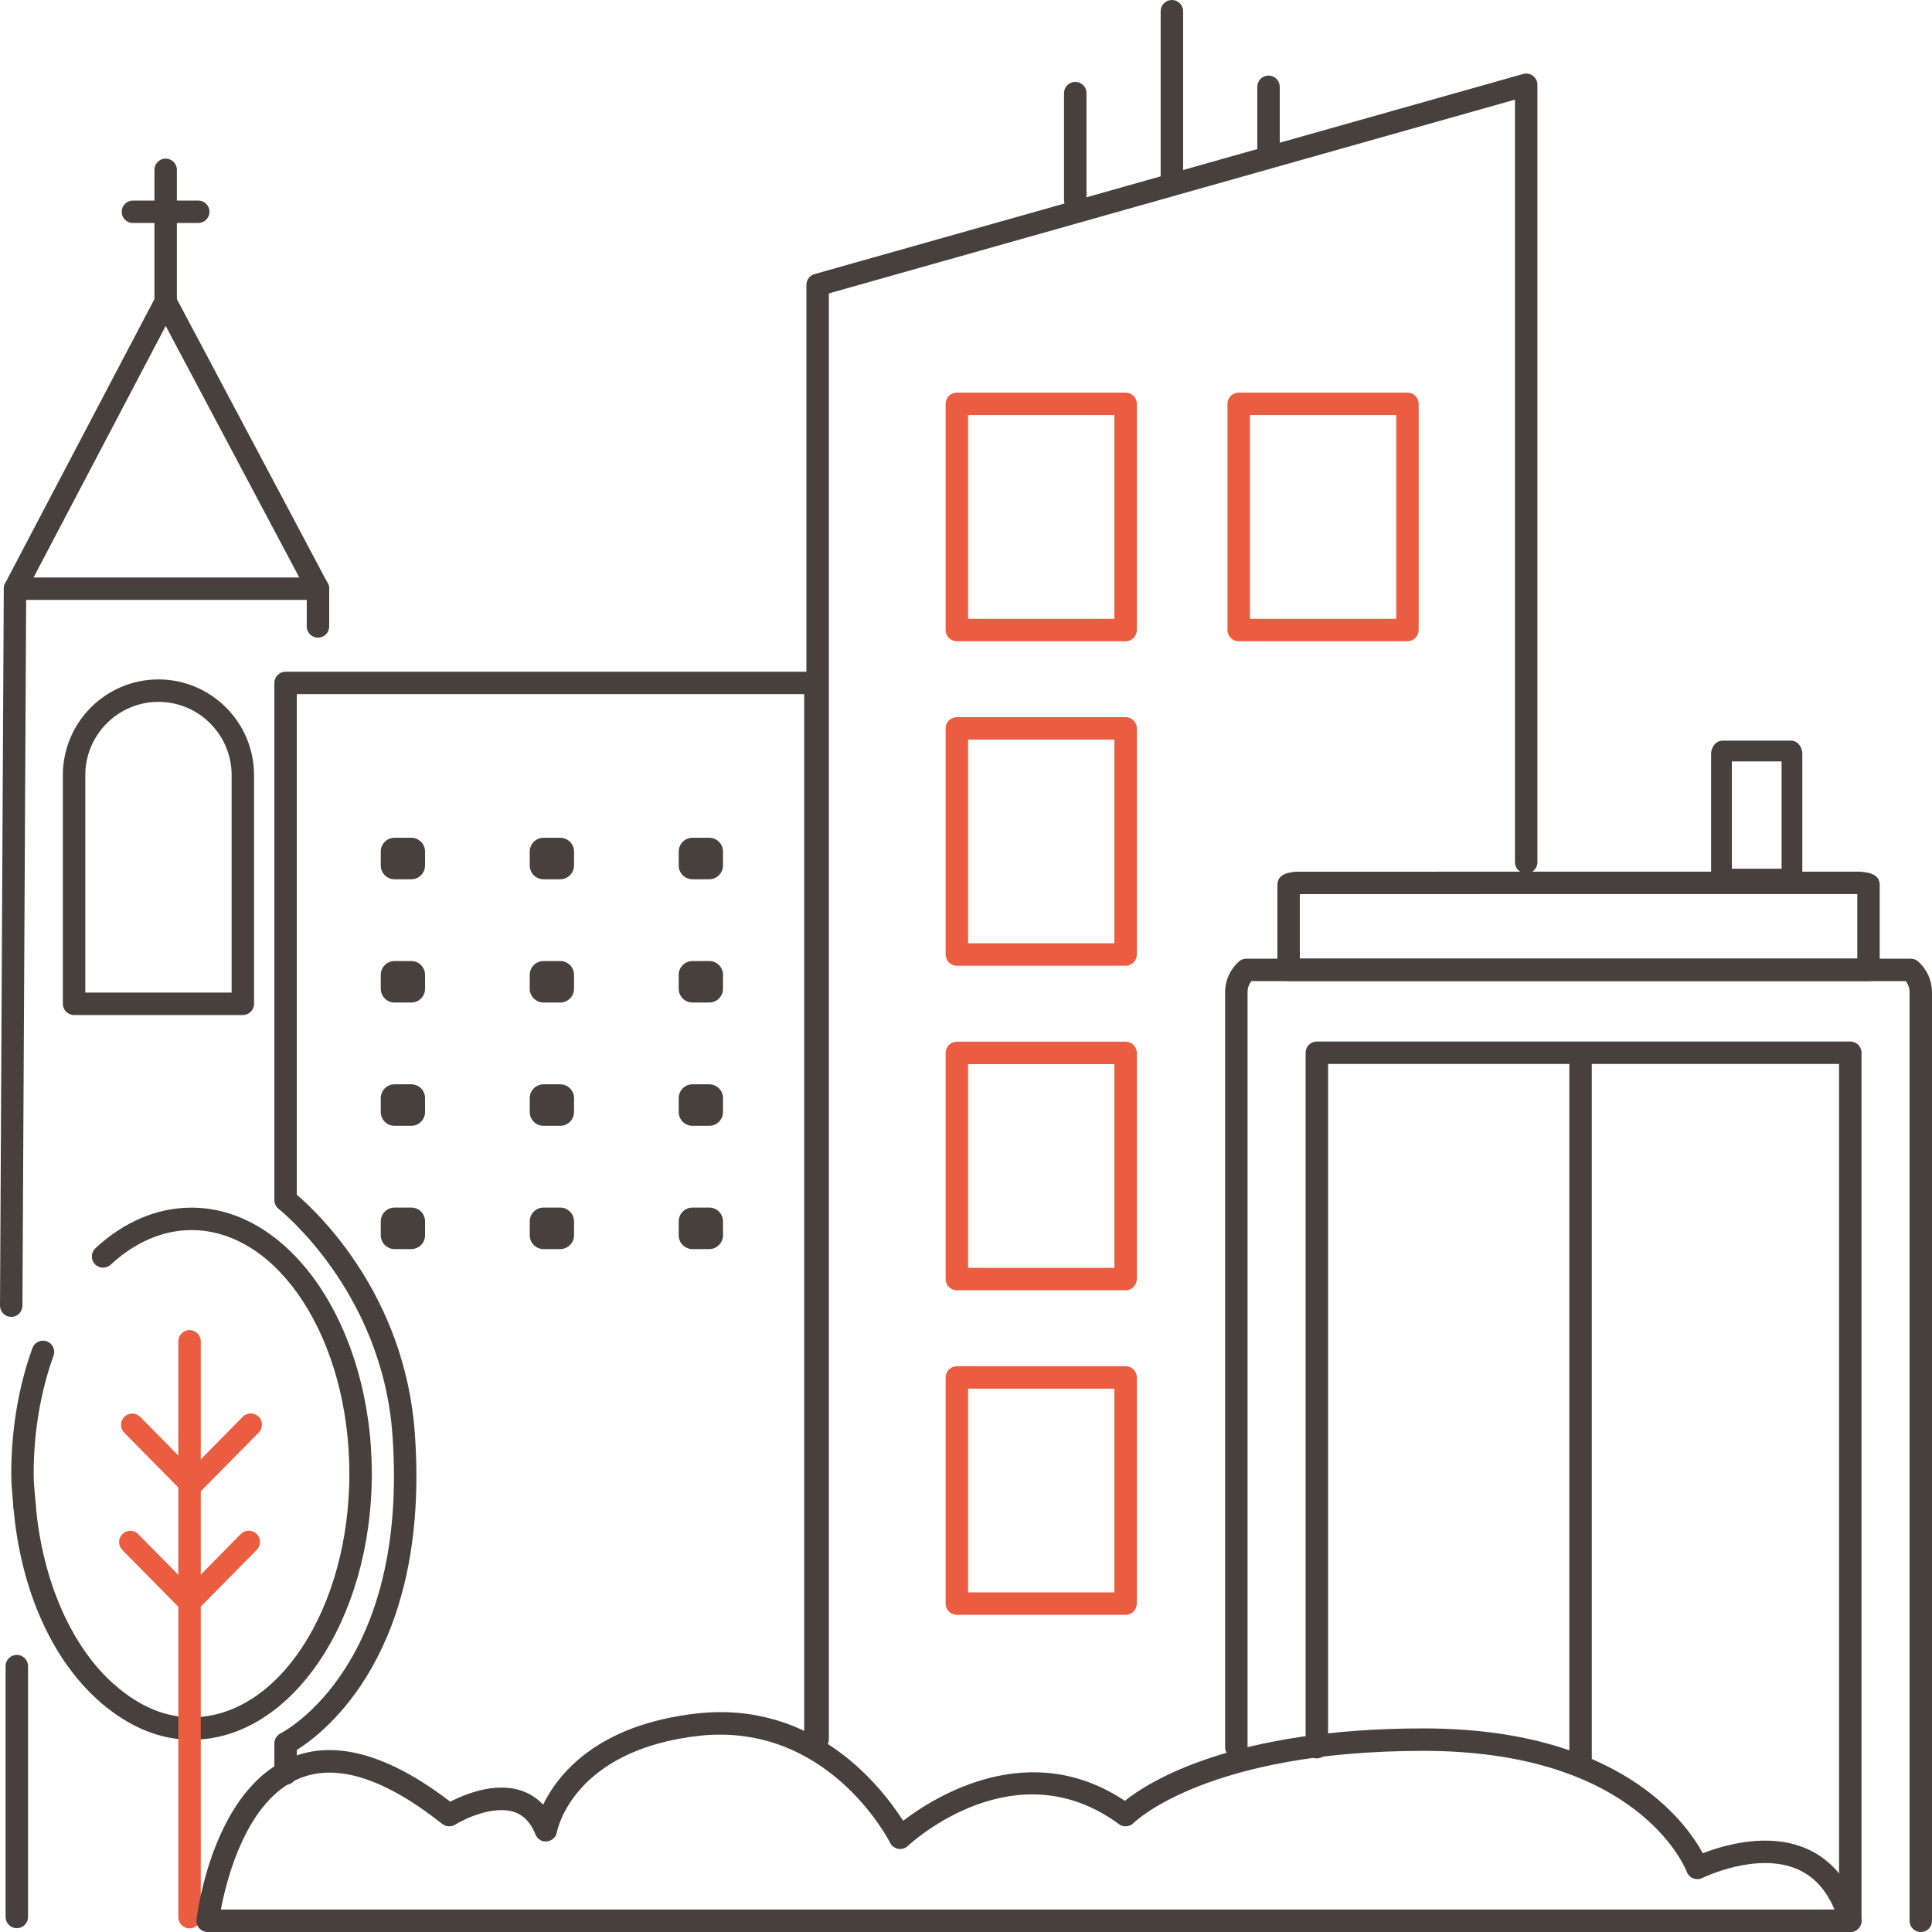 <?xml version="1.0" encoding="UTF-8"?>
<svg xmlns="http://www.w3.org/2000/svg" xmlns:xlink="http://www.w3.org/1999/xlink" version="1.1" x="0px" y="0px" width="140px" height="140px" viewBox="0 0 140 140" xml:space="preserve">
<g id="Ebene_1">
	<g>
		<path fill="#47403D" d="M139.187,140c-0.45,0-0.813-0.363-0.813-0.813V71.889    c0-0.281-0.095-0.554-0.27-0.792H90.673c-0.175,0.238-0.27,0.511-0.27,0.792v54.718    c0,0.45-0.363,0.813-0.813,0.813s-0.813-0.363-0.813-0.813V71.889c0-0.829,0.347-1.611,0.982-2.202    c0.148-0.14,0.347-0.217,0.553-0.217h48.152c0.206,0,0.405,0.077,0.553,0.217    C139.651,70.278,140,71.06,140,71.889v67.297C140,139.637,139.637,140,139.187,140z"></path>
	</g>
	<g>
		<path fill="#47403D" d="M59.248,126.864c-0.45,0-0.813-0.363-0.813-0.813V20.645    c0-0.366,0.241-0.684,0.593-0.784l51.347-14.501c0.249-0.061,0.508-0.019,0.709,0.135    c0.204,0.154,0.323,0.395,0.323,0.649v56.334c0,0.45-0.363,0.813-0.813,0.813    s-0.813-0.363-0.813-0.813V7.22L60.061,21.262v104.788C60.061,126.501,59.698,126.864,59.248,126.864z    "></path>
	</g>
	<g>
		<path fill="#47403D" d="M134.079,140c-0.45,0-0.813-0.363-0.813-0.813V77.098H96.237v49.509    c0,0.45-0.363,0.813-0.813,0.813s-0.813-0.363-0.813-0.813V76.285c0-0.45,0.363-0.813,0.813-0.813    h38.654c0.45,0,0.813,0.363,0.813,0.813v62.902C134.891,139.637,134.529,140,134.079,140z"></path>
	</g>
	<g>
		<path fill="#47403D" d="M20.694,129.336c-0.45,0-0.813-0.363-0.813-0.813v-2.188    c0-0.305,0.172-0.586,0.445-0.726c0.381-0.196,9.312-4.973,8.113-21.639    c-0.752-10.423-8.169-16.308-8.243-16.366c-0.199-0.154-0.315-0.392-0.315-0.644V49.488    c0-0.45,0.363-0.813,0.813-0.813h38.395c0.45,0,0.813,0.363,0.813,0.813v76.565    c0,0.45-0.363,0.813-0.813,0.813s-0.813-0.363-0.813-0.813V50.301H21.507v36.274    c1.517,1.293,7.83,7.244,8.552,17.277c1.144,15.871-6.562,21.715-8.552,22.953v1.717    C21.507,128.973,21.144,129.336,20.694,129.336z"></path>
	</g>
	<g>
		<path fill="#47403D" d="M129.852,64.455h-5.107c-0.415,0-0.752-0.337-0.752-0.752v-9.072    c0-0.249,0.093-0.493,0.254-0.688c0.142-0.171,0.352-0.273,0.576-0.273h4.956    c0.225,0,0.435,0.103,0.576,0.273c0.161,0.19,0.249,0.435,0.249,0.688v9.072    C130.604,64.119,130.267,64.455,129.852,64.455z M125.497,62.952h3.604v-7.778h-3.604V62.952z"></path>
	</g>
	<g>
		<path fill="#47403D" d="M135.4,71.089H93.378c-0.45,0-0.813-0.363-0.813-0.813v-6.155    c0-0.827,0.913-0.911,1.35-0.954l40.872-0.003c0.514,0.045,1.424,0.13,1.424,0.956v6.155    C136.212,70.726,135.85,71.089,135.4,71.089z M94.191,69.462h40.396v-4.674l-40.396,0.003V69.462z"></path>
	</g>
	<g>
		<g>
			<path fill="#47403D" d="M1.781,109.933c-0.418,0-0.773-0.321-0.81-0.745l-0.04-0.448     c-0.058-0.641-0.116-1.282-0.116-1.95c0-3.182,0.529-6.332,1.535-9.106     c0.154-0.424,0.614-0.633,1.043-0.488c0.421,0.154,0.641,0.62,0.487,1.044     c-0.942,2.597-1.44,5.553-1.44,8.55c0,0.615,0.056,1.208,0.111,1.802l0.04,0.458     c0.04,0.448-0.294,0.843-0.741,0.88C1.826,109.933,1.803,109.933,1.781,109.933z"></path>
		</g>
		<g>
			<path fill="#47403D" d="M7.896,123.623c-0.185,0-0.373-0.064-0.527-0.193     c-3.558-3.023-5.89-8.213-6.398-14.241c-0.037-0.448,0.294-0.843,0.741-0.88     c0.521-0.045,0.842,0.299,0.879,0.742c0.466,5.519,2.644,10.431,5.831,13.139     c0.341,0.291,0.384,0.803,0.093,1.147C8.354,123.525,8.126,123.623,7.896,123.623z"></path>
		</g>
		<g>
			<path fill="#47403D" d="M13.878,126.069c-2.266,0-4.455-0.888-6.509-2.639     c-0.341-0.291-0.384-0.805-0.093-1.147c0.296-0.344,0.807-0.382,1.146-0.093     c1.752,1.494,3.587,2.252,5.455,2.252c6.308,0,11.44-7.919,11.44-17.651     c0-9.734-5.133-17.654-11.44-17.654c-2.062,0-4.087,0.866-5.855,2.506     c-0.331,0.305-0.85,0.283-1.149-0.042c-0.307-0.331-0.286-0.845,0.042-1.15     c2.075-1.924,4.484-2.941,6.962-2.941c7.205,0,13.066,8.648,13.066,19.28     C26.944,117.421,21.083,126.069,13.878,126.069z"></path>
		</g>
	</g>
	<g>
		<path fill="#EB5D40" d="M13.873,108.407c-0.217,0-0.426-0.087-0.58-0.241l-4.288-4.345    c-0.315-0.321-0.312-0.835,0.008-1.153c0.318-0.315,0.829-0.315,1.151,0.008l3.708,3.76    l3.719-3.773c0.315-0.321,0.831-0.323,1.151-0.008c0.32,0.318,0.323,0.832,0.008,1.153    l-4.299,4.358C14.299,108.32,14.09,108.407,13.873,108.407z"></path>
	</g>
	<g>
		<path fill="#EB5D40" d="M13.73,116.907c-0.217,0-0.426-0.087-0.58-0.241l-4.288-4.348    c-0.315-0.321-0.312-0.835,0.008-1.153c0.318-0.315,0.834-0.315,1.151,0.008l3.708,3.762    l3.719-3.773c0.318-0.323,0.834-0.321,1.151-0.008c0.32,0.318,0.323,0.832,0.008,1.153    l-4.299,4.358C14.156,116.819,13.947,116.907,13.73,116.907z"></path>
	</g>
	<g>
		<path fill="#EB5D40" d="M13.735,139.738c-0.45,0-0.813-0.363-0.813-0.813V97.195    c0-0.45,0.363-0.813,0.813-0.813s0.813,0.363,0.813,0.813v41.73    C14.548,139.375,14.185,139.738,13.735,139.738z"></path>
	</g>
	<g>
		<g>
			<path fill="#47403D" d="M84.919,13.952c-0.45,0-0.813-0.363-0.813-0.813V0.813     C84.106,0.363,84.469,0,84.919,0s0.813,0.363,0.813,0.813v12.326     C85.731,13.589,85.369,13.952,84.919,13.952z"></path>
		</g>
		<g>
			<path fill="#47403D" d="M91.922,12.124c-0.45,0-0.813-0.363-0.813-0.813V6.29     c0-0.45,0.363-0.813,0.813-0.813s0.813,0.363,0.813,0.813v5.021     C92.735,11.761,92.372,12.124,91.922,12.124z"></path>
		</g>
		<g>
			<path fill="#47403D" d="M77.917,15.322c-0.45,0-0.813-0.363-0.813-0.813V6.746     c0-0.45,0.363-0.813,0.813-0.813s0.813,0.363,0.813,0.813v7.763     C78.73,14.959,78.367,15.322,77.917,15.322z"></path>
		</g>
	</g>
	<g>
		<path fill="#EB5D40" d="M81.565,46.467H69.338c-0.45,0-0.813-0.363-0.813-0.813V29.264    c0-0.45,0.363-0.813,0.813-0.813h12.227c0.45,0,0.813,0.363,0.813,0.813v16.39    C82.377,46.104,82.015,46.467,81.565,46.467z M70.151,44.84h10.601V30.077H70.151V44.84z"></path>
	</g>
	<g>
		<path fill="#EB5D40" d="M101.989,46.467H89.76c-0.45,0-0.813-0.363-0.813-0.813V29.264    c0-0.45,0.363-0.813,0.813-0.813h12.229c0.45,0,0.813,0.363,0.813,0.813v16.39    C102.802,46.104,102.439,46.467,101.989,46.467z M90.573,44.84h10.604V30.077H90.573V44.84z"></path>
	</g>
	<g>
		<path fill="#EB5D40" d="M81.565,69.981H69.338c-0.45,0-0.813-0.363-0.813-0.813v-16.387    c0-0.45,0.363-0.813,0.813-0.813h12.227c0.45,0,0.813,0.363,0.813,0.813v16.387    C82.377,69.618,82.015,69.981,81.565,69.981z M70.151,68.355h10.601V53.594H70.151V68.355z"></path>
	</g>
	<g>
		<path fill="#47403D" d="M17.597,73.553H5.368c-0.45,0-0.813-0.363-0.813-0.813V56.167    c0-3.823,3.108-6.934,6.927-6.934s6.927,3.111,6.927,6.934v16.573    C18.41,73.19,18.047,73.553,17.597,73.553z M6.181,71.926h10.604V56.167    c0-2.925-2.38-5.307-5.302-5.307s-5.302,2.382-5.302,5.307V71.926z"></path>
	</g>
	<g>
		<path fill="#EB5D40" d="M81.565,93.498H69.338c-0.45,0-0.813-0.363-0.813-0.813V76.298    c0-0.45,0.363-0.813,0.813-0.813h12.227c0.45,0,0.813,0.363,0.813,0.813v16.387    C82.377,93.136,82.015,93.498,81.565,93.498z M70.151,91.872h10.601V77.111H70.151V91.872z"></path>
	</g>
	<g>
		<path fill="#EB5D40" d="M81.565,117.016H69.338c-0.45,0-0.813-0.363-0.813-0.813V99.815    c0-0.45,0.363-0.813,0.813-0.813h12.227c0.45,0,0.813,0.363,0.813,0.813v16.387    C82.377,116.653,82.015,117.016,81.565,117.016z M70.151,115.389h10.601v-14.76H70.151V115.389z"></path>
	</g>
	<g>
		<g>
			<path fill="#47403D" d="M29.801,63.715H28.592c-0.552,0-1-0.448-1-1v-1.008c0-0.552,0.448-1,1-1h1.209     c0.552,0,1,0.448,1,1v1.008C30.801,63.267,30.353,63.715,29.801,63.715z"></path>
		</g>
		<g>
			<path fill="#47403D" d="M40.596,63.715h-1.209c-0.552,0-1-0.448-1-1v-1.008c0-0.552,0.448-1,1-1h1.209     c0.552,0,1,0.448,1,1v1.008C41.596,63.267,41.148,63.715,40.596,63.715z"></path>
		</g>
		<g>
			<path fill="#47403D" d="M51.391,63.715h-1.209c-0.552,0-1-0.448-1-1v-1.008c0-0.552,0.448-1,1-1h1.209     c0.552,0,1,0.448,1,1v1.008C52.391,63.267,51.943,63.715,51.391,63.715z"></path>
		</g>
	</g>
	<g>
		<g>
			<path fill="#47403D" d="M29.801,72.648H28.592c-0.552,0-1-0.448-1-1v-1.008c0-0.552,0.448-1,1-1h1.209     c0.552,0,1,0.448,1,1v1.008C30.801,72.2,30.353,72.648,29.801,72.648z"></path>
		</g>
		<g>
			<path fill="#47403D" d="M40.596,72.648h-1.209c-0.552,0-1-0.448-1-1v-1.008c0-0.552,0.448-1,1-1h1.209     c0.552,0,1,0.448,1,1v1.008C41.596,72.2,41.148,72.648,40.596,72.648z"></path>
		</g>
		<g>
			<path fill="#47403D" d="M51.391,72.648h-1.209c-0.552,0-1-0.448-1-1v-1.008c0-0.552,0.448-1,1-1h1.209     c0.552,0,1,0.448,1,1v1.008C52.391,72.2,51.943,72.648,51.391,72.648z"></path>
		</g>
	</g>
	<g>
		<g>
			<path fill="#47403D" d="M29.801,81.581H28.592c-0.552,0-1-0.448-1-1v-1.008c0-0.552,0.448-1,1-1h1.209     c0.552,0,1,0.448,1,1v1.008C30.801,81.133,30.353,81.581,29.801,81.581z"></path>
		</g>
		<g>
			<path fill="#47403D" d="M40.596,81.581h-1.209c-0.552,0-1-0.448-1-1v-1.008c0-0.552,0.448-1,1-1h1.209     c0.552,0,1,0.448,1,1v1.008C41.596,81.133,41.148,81.581,40.596,81.581z"></path>
		</g>
		<g>
			<path fill="#47403D" d="M51.391,81.581h-1.209c-0.552,0-1-0.448-1-1v-1.008c0-0.552,0.448-1,1-1h1.209     c0.552,0,1,0.448,1,1v1.008C52.391,81.133,51.943,81.581,51.391,81.581z"></path>
		</g>
	</g>
	<g>
		<g>
			<path fill="#47403D" d="M29.801,90.513H28.592c-0.552,0-1-0.448-1-1v-1.008c0-0.552,0.448-1,1-1h1.209     c0.552,0,1,0.448,1,1v1.008C30.801,90.065,30.353,90.513,29.801,90.513z"></path>
		</g>
		<g>
			<path fill="#47403D" d="M40.596,90.513h-1.209c-0.552,0-1-0.448-1-1v-1.008c0-0.552,0.448-1,1-1h1.209     c0.552,0,1,0.448,1,1v1.008C41.596,90.065,41.148,90.513,40.596,90.513z"></path>
		</g>
		<g>
			<path fill="#47403D" d="M51.391,90.513h-1.209c-0.552,0-1-0.448-1-1v-1.008c0-0.552,0.448-1,1-1h1.209     c0.552,0,1,0.448,1,1v1.008C52.391,90.065,51.943,90.513,51.391,90.513z"></path>
		</g>
	</g>
	<g>
		<rect x="113.721" y="76.02" fill="#47403D" width="1.625" height="51.846"></rect>
	</g>
	<g>
		<path fill="#47403D" d="M134.079,140H15.046c-0.233,0-0.453-0.098-0.609-0.273    c-0.154-0.175-0.225-0.405-0.199-0.636c0.045-0.382,1.175-9.387,6.843-11.727    c3.182-1.322,7.065-0.244,11.546,3.193c0.979-0.503,3.192-1.449,5.117-0.808    c0.627,0.204,1.167,0.548,1.612,1.025c1.067-2.196,3.91-5.813,11.194-6.616    c8.539-0.922,13.383,5.413,14.895,7.782c2.261-1.725,9.124-6.078,16.065-1.444    c1.715-1.375,7.782-5.249,21.647-5.249c14.111,0,18.974,6.722,20.234,9.051    c1.456-0.572,4.725-1.566,7.541-0.326c1.903,0.84,3.227,2.52,3.928,4.992    c0.071,0.246,0.021,0.509-0.132,0.713C134.574,139.881,134.333,140,134.079,140z M16.004,138.373    h116.931c-0.593-1.415-1.482-2.39-2.652-2.907c-2.965-1.319-6.888,0.599-6.925,0.62    c-0.206,0.101-0.439,0.114-0.656,0.029c-0.214-0.085-0.384-0.254-0.466-0.466    c-0.138-0.36-3.568-8.775-19.08-8.775c-15.702,0-20.956,5.169-21.009,5.222    c-0.286,0.289-0.736,0.329-1.064,0.087c-7.515-5.527-14.99,1.293-15.3,1.582    c-0.191,0.178-0.442,0.254-0.699,0.207c-0.251-0.045-0.469-0.207-0.582-0.435    c-0.18-0.358-4.561-8.712-13.772-7.763c-9.14,1.009-10.329,6.751-10.376,6.995    c-0.066,0.358-0.36,0.628-0.72,0.662c-0.365,0.056-0.699-0.167-0.834-0.506    c-0.347-0.866-0.858-1.399-1.562-1.629c-1.488-0.482-3.579,0.498-4.254,0.925    c-0.294,0.18-0.672,0.159-0.937-0.053c-4.164-3.301-7.639-4.409-10.344-3.301    C17.865,130.451,16.427,136.137,16.004,138.373z"></path>
	</g>
	<g>
		<path fill="#47403D" d="M0.813,95.427c-0.003,0-0.003,0-0.005,0c-0.447-0.003-0.81-0.368-0.807-0.819    l0.273-51.954c0.003-0.448,0.365-0.808,0.813-0.808h21.954c0.45,0,0.813,0.363,0.813,0.813v2.734    c0,0.45-0.363,0.813-0.813,0.813s-0.813-0.363-0.813-0.813v-1.921H1.895l-0.27,51.146    C1.623,95.067,1.26,95.427,0.813,95.427z"></path>
	</g>
	<g>
		<path fill="#47403D" d="M1.085,43.473c-0.127,0-0.257-0.029-0.379-0.093    c-0.397-0.209-0.551-0.702-0.341-1.1l10.919-20.783c0.14-0.268,0.416-0.435,0.717-0.435    c0.003,0,0.003,0,0.003,0c0.302,0,0.577,0.164,0.717,0.432L23.757,42.278    c0.212,0.397,0.061,0.89-0.336,1.1c-0.394,0.212-0.887,0.064-1.099-0.336L12.007,23.618    L1.805,43.039C1.66,43.317,1.376,43.473,1.085,43.473z"></path>
	</g>
	<g>
		<path fill="#47403D" d="M12.004,22.69c-0.45,0-0.813-0.363-0.813-0.813v-9.57    c0-0.45,0.363-0.813,0.813-0.813c0.45,0,0.813,0.363,0.813,0.813v9.57    C12.817,22.327,12.454,22.69,12.004,22.69z"></path>
	</g>
	<g>
		<path fill="#47403D" d="M14.365,16.159H9.632c-0.45,0-0.813-0.363-0.813-0.813s0.363-0.813,0.813-0.813    h4.733c0.45,0,0.813,0.363,0.813,0.813S14.815,16.159,14.365,16.159z"></path>
	</g>
	<g>
		<path fill="#47403D" d="M1.218,139.724c-0.45,0-0.813-0.363-0.813-0.813v-18.178    c0-0.45,0.363-0.813,0.813-0.813s0.813,0.363,0.813,0.813v18.178    C2.03,139.361,1.668,139.724,1.218,139.724z"></path>
	</g>
</g>
<g id="Ebene_2">
</g>
</svg>
